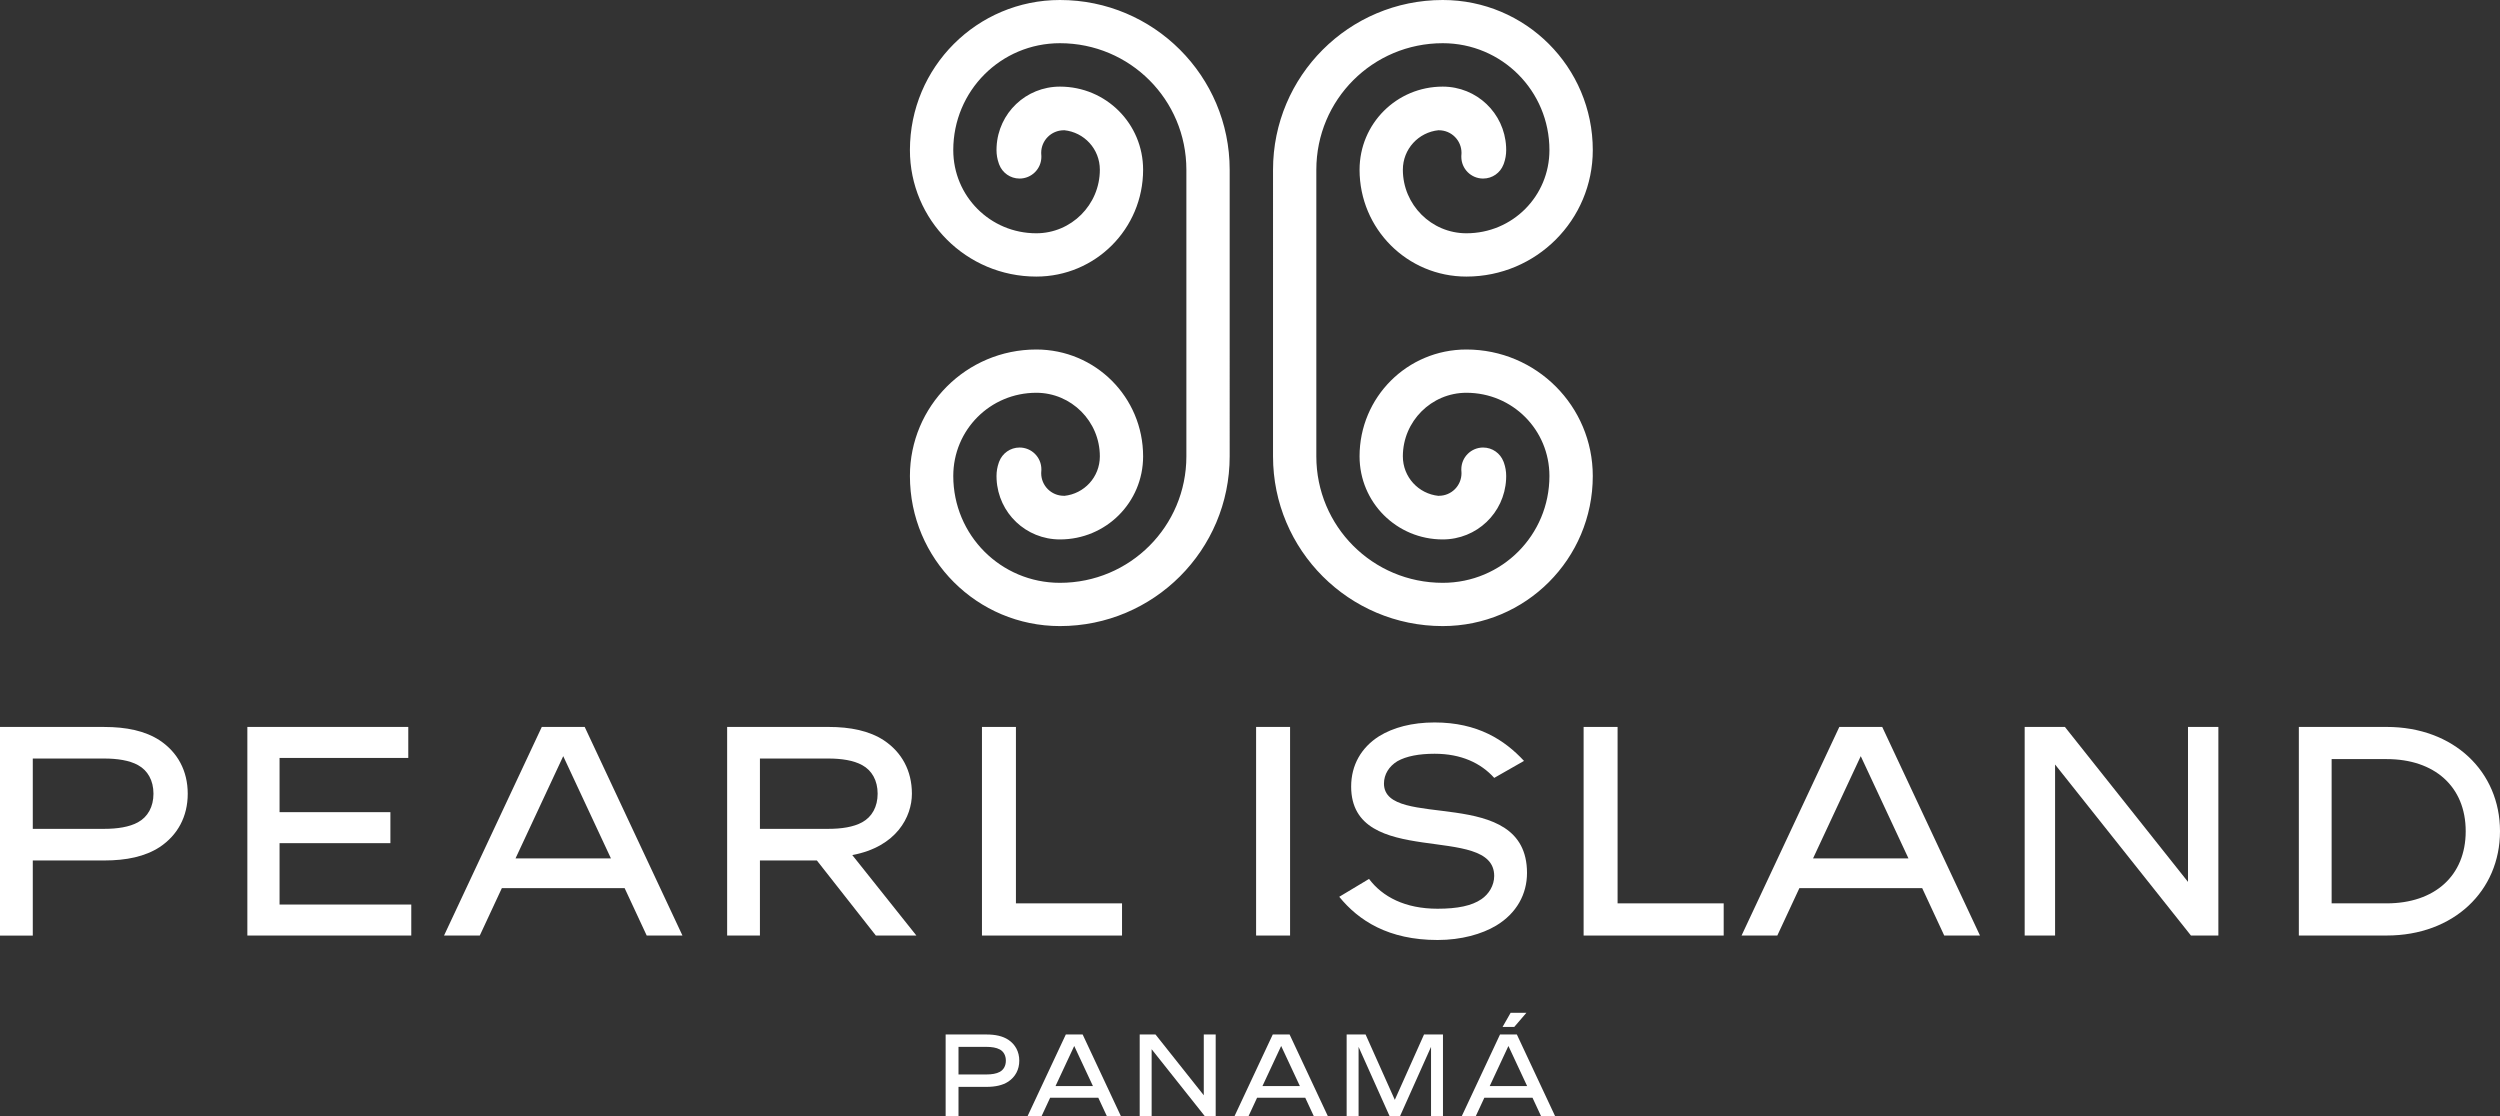 <svg xmlns="http://www.w3.org/2000/svg" id="Capa_1" viewBox="0 0 841.89 375.93"><rect x="0" y="0" width="841.89" height="375.93" fill="#333333" stroke="none"/><defs><style>      .cls-1 {        fill: #fff;      }    </style></defs><g><path class="cls-1" d="M53.79,285.25c-4.92,3.21-11.24,4.52-18.67,4.52H11.04v25.29H0v-70.25h35.12c7.43,0,13.75,1.3,18.67,4.52,6.02,4.01,9.43,10.24,9.43,17.96s-3.41,13.95-9.43,17.96ZM46.47,257.65c-2.91-1.61-7.03-2.21-11.34-2.21H11.04v23.68h24.08c4.32,0,8.43-.6,11.34-2.21,3.31-1.81,5.22-5.22,5.22-9.63s-1.91-7.83-5.22-9.63Z"></path><path class="cls-1" d="M137.49,255.24h-43.35v18.26h37.33v10.44h-37.33v20.67h44.36v10.44h-55.2v-70.25h54.19v10.44Z"></path><path class="cls-1" d="M169,299.09l-7.43,15.96h-12.04l32.92-70.25h14.45l32.92,70.25h-12.04l-7.43-15.96h-41.35ZM205.73,289.06l-16.06-34.42-16.06,34.42h32.11Z"></path><path class="cls-1" d="M287.02,287.96l21.58,27.09h-13.65l-19.87-25.29h-19.17v25.29h-11.04v-70.25h34.12c7.43,0,13.75,1.3,18.67,4.52,6.02,4.01,9.43,10.24,9.43,17.96s-5.12,17.86-20.07,20.67ZM290.33,257.65c-2.91-1.61-7.02-2.21-11.34-2.21h-23.08v23.68h23.08c4.32,0,8.43-.6,11.34-2.21,3.31-1.81,5.22-5.22,5.22-9.63s-1.91-7.83-5.22-9.63Z"></path><path class="cls-1" d="M342.12,244.8v59.41h35.73v10.84h-47.17v-70.25h11.44Z"></path><path class="cls-1" d="M434.44,315.05h-11.44v-70.25h11.44v70.25Z"></path><path class="cls-1" d="M498.87,302.81c2.51-1.71,4.31-4.62,4.31-7.83,0-18.06-48.17-2.01-48.17-30.11,0-7.23,3.41-13.15,9.43-16.96,4.72-2.91,11.04-4.62,18.67-4.62,14.55,0,23.58,5.92,30.11,12.95l-10.03,5.72c-4.52-5.02-11.14-8.13-20.07-8.13-5.22,0-9.53.8-12.54,2.51-2.81,1.71-4.52,4.42-4.52,7.53,0,16.06,48.17,0,48.17,30.1,0,7.03-3.41,13.55-10.44,17.76-4.72,2.81-11.64,4.82-19.67,4.82-16.56,0-26.59-6.52-33.12-14.55l10.03-6.02c4.52,6.02,12.14,10.04,23.08,10.04,6.73,0,11.54-1,14.75-3.21Z"></path><path class="cls-1" d="M544.73,244.8v59.41h35.73v10.84h-47.17v-70.25h11.44Z"></path><path class="cls-1" d="M605.95,299.09l-7.43,15.96h-12.04l32.92-70.25h14.45l32.92,70.25h-12.04l-7.42-15.96h-41.35ZM642.68,289.06l-16.06-34.42-16.06,34.42h32.11Z"></path><path class="cls-1" d="M747.05,244.8v70.25h-9.23l-45.76-57.6v57.6h-10.24v-70.25h13.55l41.45,52.18v-52.18h10.24Z"></path><path class="cls-1" d="M803.75,244.8c22.58,0,38.14,15.05,38.14,35.12s-15.56,35.12-38.14,35.12h-29.6v-70.25h29.6ZM785.19,255.64v48.57h18.56c16.06,0,26.59-9.23,26.59-24.29s-10.54-24.29-26.59-24.29h-18.56Z"></path></g><g><path class="cls-1" d="M339.55,364.24c-1.93,1.26-4.41,1.77-7.32,1.77h-9.45v9.92h-4.33v-27.56h13.78c2.91,0,5.39.51,7.32,1.77,2.36,1.57,3.7,4.02,3.7,7.05s-1.34,5.47-3.7,7.05ZM336.68,353.41c-1.14-.63-2.76-.87-4.45-.87h-9.45v9.29h9.45c1.69,0,3.31-.24,4.45-.87,1.3-.71,2.05-2.05,2.05-3.78s-.75-3.07-2.05-3.78Z"></path><path class="cls-1" d="M353.64,369.67l-2.91,6.26h-4.72l12.91-27.56h5.67l12.91,27.56h-4.73l-2.91-6.26h-16.22ZM368.05,365.74l-6.3-13.5-6.3,13.5h12.6Z"></path><path class="cls-1" d="M409.39,348.37v27.56h-3.62l-17.95-22.6v22.6h-4.02v-27.56h5.32l16.26,20.47v-20.47h4.02Z"></path><path class="cls-1" d="M423.33,369.67l-2.91,6.26h-4.72l12.91-27.56h5.67l12.91,27.56h-4.73l-2.91-6.26h-16.22ZM437.74,365.74l-6.3-13.5-6.3,13.5h12.6Z"></path><path class="cls-1" d="M471.44,375.93h-3.46l-10.47-23.39v23.39h-4.02v-27.56h6.38l9.84,22.01,9.84-22.01h6.38v27.56h-4.02v-23.39l-10.47,23.39Z"></path><path class="cls-1" d="M499.86,369.67l-2.91,6.26h-4.72l12.91-27.56h5.67l12.91,27.56h-4.73l-2.91-6.26h-16.22ZM514.27,365.74l-6.3-13.5-6.3,13.5h12.6ZM509.94,345.82h-3.94l2.72-4.76h5.31l-4.09,4.76Z"></path></g><g><path class="cls-1" d="M399.52,153.67c0,23.58-19,42.6-42.58,42.6-19.92,0-35.92-16.06-35.92-35.98,0-15.53,12.43-28.02,27.96-28.02,11.8,0,21.4,9.61,21.4,21.41,0,6.97-5.25,12.63-12.03,13.31l-.1-.03c-4.21,0-7.62-3.4-7.62-7.61,0-.21,0-.43.03-.64l.02-.26c0-.13.01-.26.01-.4,0-4.06-3.29-7.34-7.35-7.34-3.11,0-5.78,1.95-6.84,4.69l-.08.21c-.03.07-.05.15-.08.22-.49,1.4-.76,2.9-.76,4.47l.03,1.14c.59,11.33,9.87,20.22,21.34,20.22,15.51,0,28-12.47,28-27.98,0-19.92-16.06-35.98-35.97-35.98-23.55,0-42.56,19.05-42.56,42.6,0,27.93,22.6,50.54,50.53,50.54,31.57,0,57.15-25.6,57.15-57.16V57.16c0-31.56-25.58-57.16-57.15-57.16-27.93,0-50.53,22.62-50.53,50.54,0,23.56,19.01,42.6,42.56,42.6,19.91,0,35.97-16.07,35.97-35.98,0-15.51-12.49-27.99-28-27.99-11.47,0-20.76,8.91-21.34,20.23l-.03,1.14c0,1.57.27,3.07.76,4.46.03.08.06.15.08.23l.08.21c1.06,2.75,3.73,4.69,6.84,4.69,4.06,0,7.35-3.28,7.35-7.34,0-.14,0-.27-.01-.4l-.02-.27c-.02-.21-.03-.42-.03-.64,0-4.2,3.41-7.61,7.62-7.61l.1-.02c6.78.68,12.03,6.34,12.03,13.31,0,11.8-9.6,21.4-21.4,21.4-15.53,0-27.96-12.5-27.96-28.02,0-19.92,16-35.99,35.92-35.99,23.58,0,42.58,19.02,42.58,42.61v96.51Z"></path><path class="cls-1" d="M443.28,153.67c0,23.58,18.99,42.6,42.58,42.6,19.92,0,35.92-16.06,35.92-35.98,0-15.53-12.42-28.02-27.96-28.02-11.8,0-21.4,9.61-21.4,21.41,0,6.97,5.26,12.63,12.05,13.31l.1-.03c4.2,0,7.6-3.4,7.6-7.61,0-.21,0-.43-.03-.64l-.02-.26c0-.13-.01-.26-.01-.4,0-4.06,3.29-7.34,7.34-7.34,3.12,0,5.78,1.95,6.84,4.69l.08.21c.03.07.06.15.09.22.49,1.4.76,2.9.76,4.47l-.03,1.14c-.59,11.33-9.88,20.22-21.35,20.22-15.51,0-28-12.47-28-27.98,0-19.92,16.06-35.98,35.97-35.98,23.56,0,42.57,19.05,42.57,42.6,0,27.93-22.61,50.54-50.54,50.54-31.56,0-57.14-25.6-57.14-57.16V57.16c0-31.56,25.58-57.16,57.14-57.16,27.93,0,50.54,22.62,50.54,50.54,0,23.56-19.01,42.6-42.57,42.6-19.91,0-35.97-16.07-35.97-35.98,0-15.51,12.49-27.99,28-27.99,11.47,0,20.76,8.91,21.35,20.23l.03,1.14c0,1.57-.27,3.07-.76,4.46-.03.08-.05.15-.09.23l-.08.21c-1.06,2.75-3.72,4.69-6.84,4.69-4.06,0-7.34-3.28-7.34-7.34,0-.14,0-.27.01-.4l.02-.27c.02-.21.03-.42.03-.64,0-4.2-3.4-7.61-7.6-7.61l-.1-.02c-6.79.68-12.05,6.34-12.05,13.31,0,11.8,9.61,21.4,21.4,21.4,15.53,0,27.96-12.5,27.96-28.02,0-19.92-16.01-35.99-35.92-35.99-23.58,0-42.58,19.02-42.58,42.61v96.51Z"></path></g></svg>